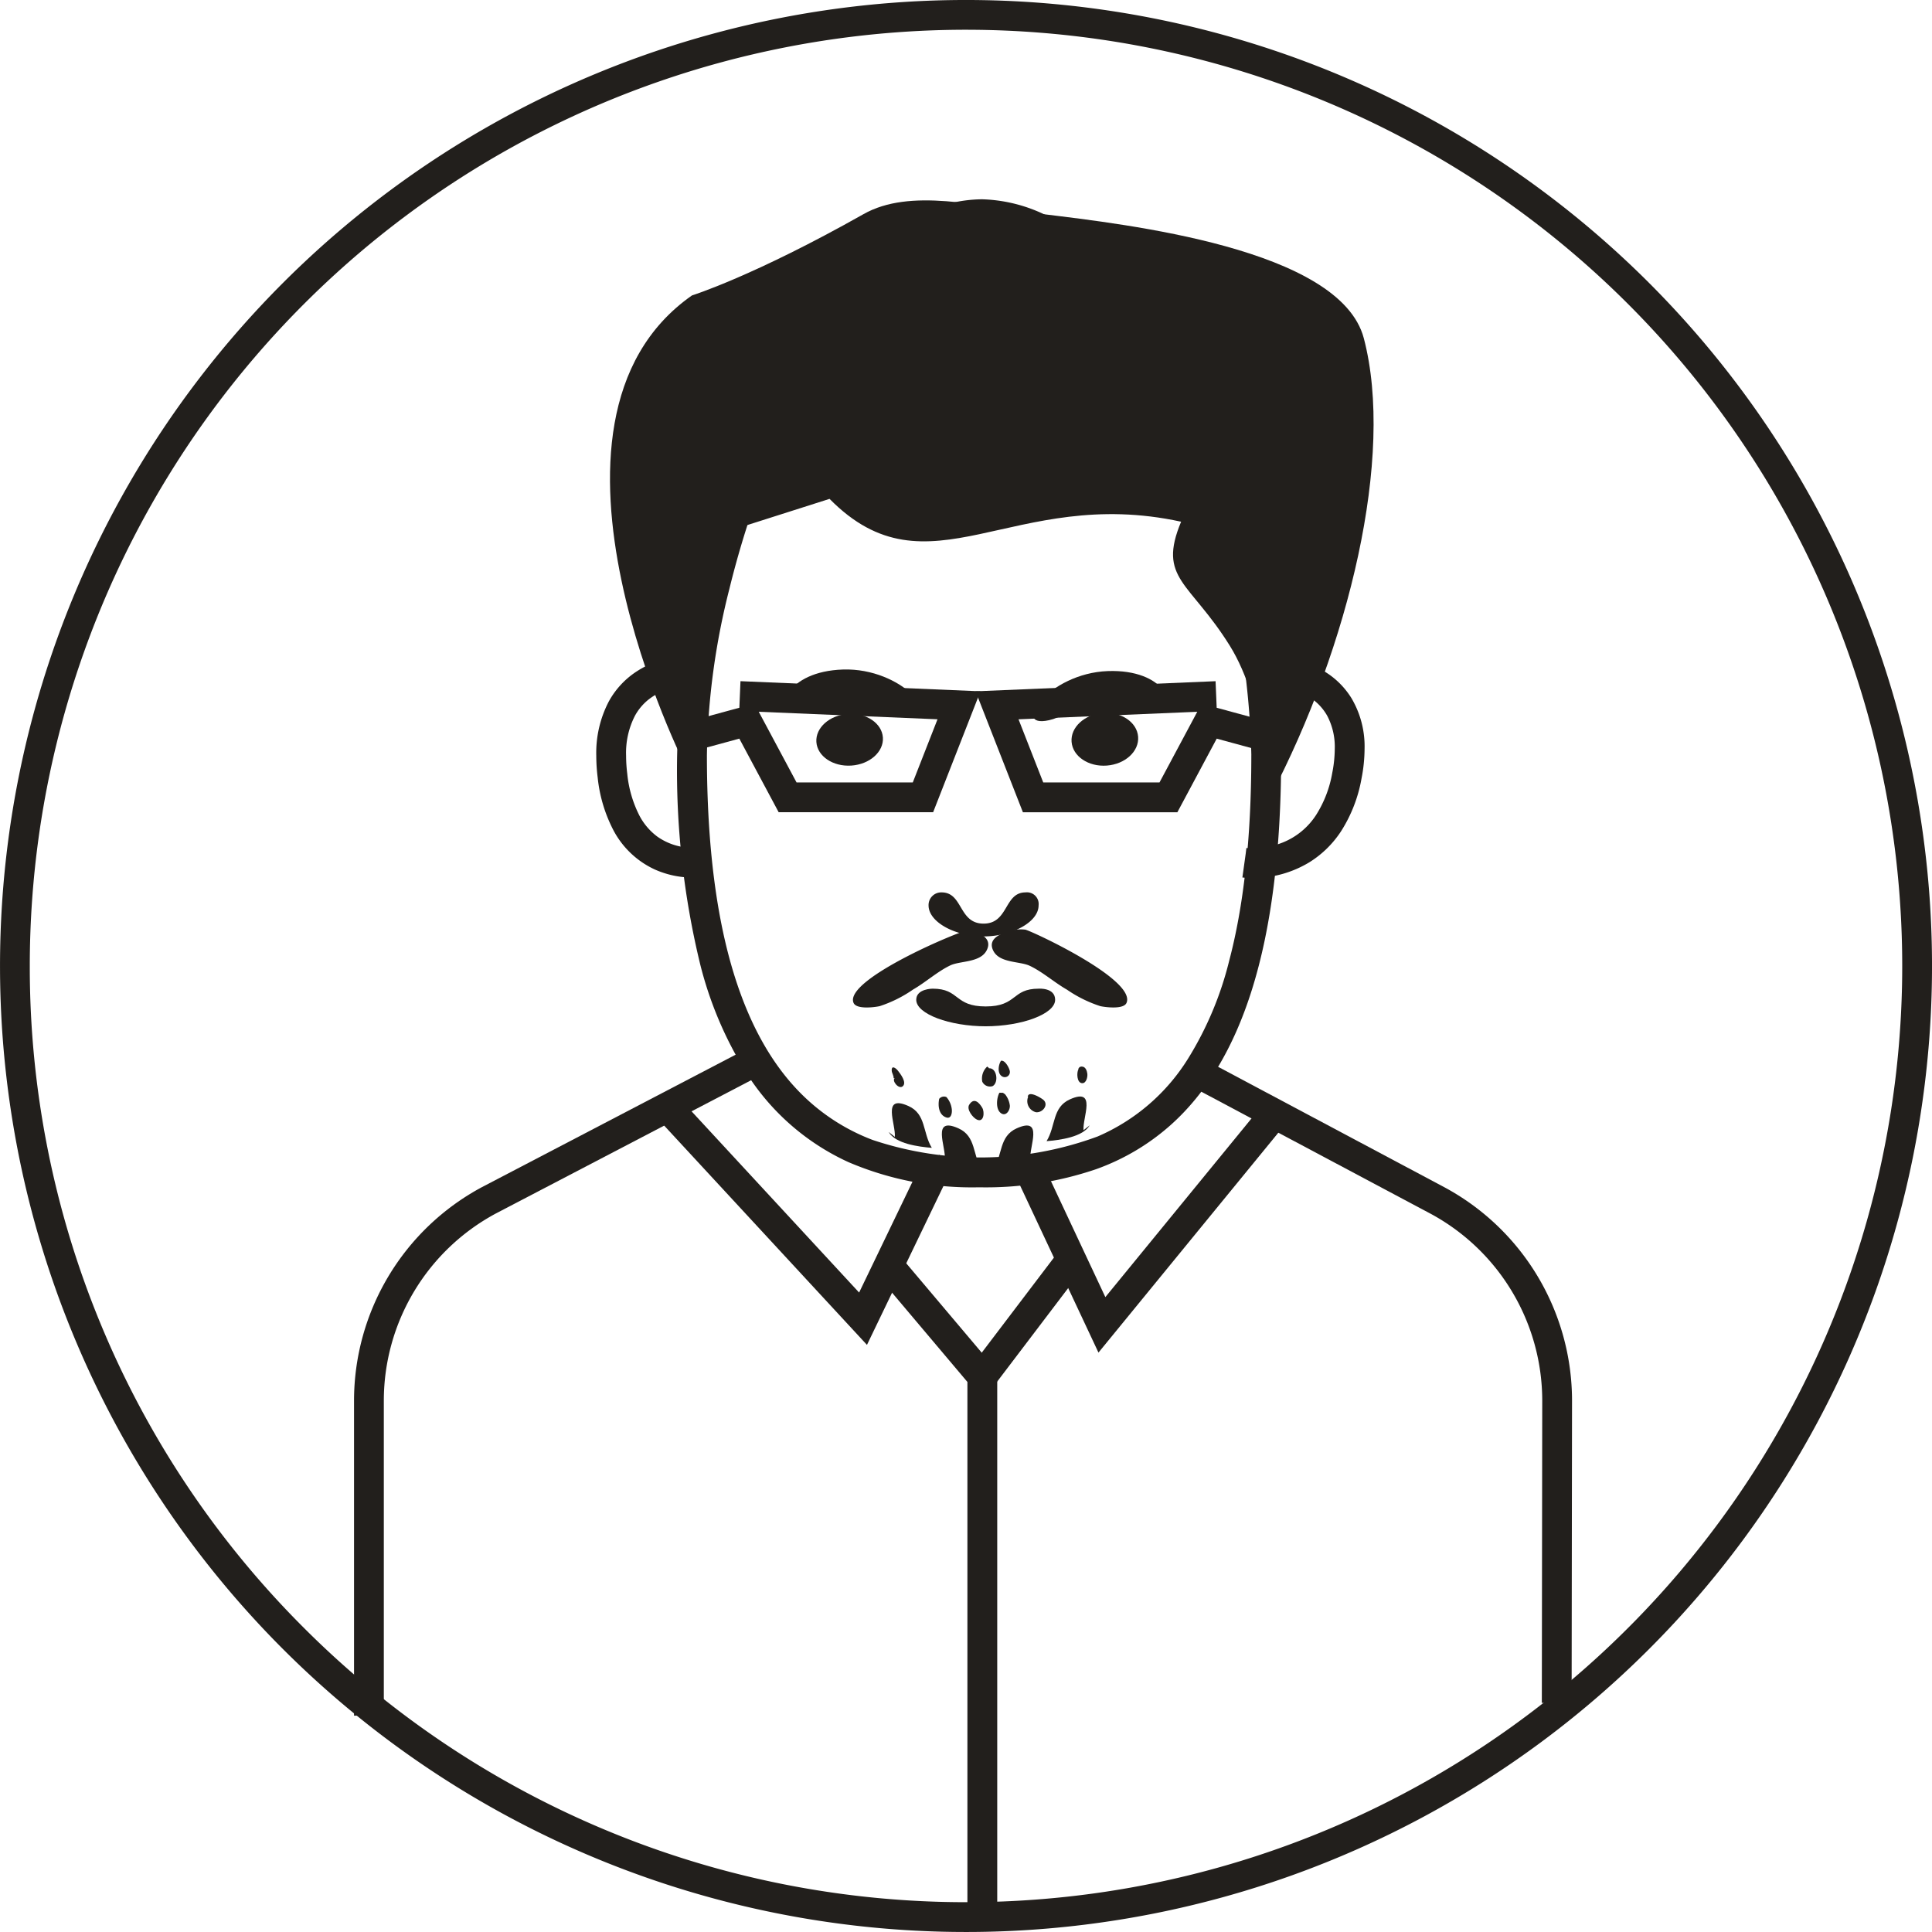 <svg xmlns="http://www.w3.org/2000/svg" width="210" height="209.999" viewBox="0 0 210 209.999"><g transform="translate(-898.498 -2103.223)"><path d="M1013.539,2212.848c3.126,0,6.007-1.563,6.007-3.371a1.272,1.272,0,0,0-1.417-1.416c-2.344,0-1.828,3.394-4.563,3.394s-2.218-3.394-4.562-3.394a1.376,1.376,0,0,0-1.417,1.416c0,1.808,2.881,3.371,6.007,3.371" transform="translate(-8.158 -7.839)" fill="#221f1c"/><path d="M900.117,2208.222h1.619a101.763,101.763,0,1,1,29.806,71.956,101.434,101.434,0,0,1-29.806-71.956H898.5a105,105,0,1,0,105-105,105,105,0,0,0-105,105Z" fill="#221f1c"/><path d="M975.618,2234.3l22.882,24.743,9.235-19.179-2.917-1.4-7.171,14.891L977.995,2232.1l-2.377,2.2Z" transform="translate(-5.767 -9.637)" fill="#221f1c"/><path d="M1044.823,2232.784l-17.276,21.117-7.074-15.08-2.932,1.376,9.258,19.734,20.531-25.1-2.506-2.05Z" transform="translate(-8.902 -9.688)" fill="#221f1c"/><path d="M983.065,2226.284l-29.055,15.168-.015.008a26.342,26.342,0,0,0-13.905,23.222v34.226h3.238v-34.226a23.1,23.1,0,0,1,12.2-20.368l-.764-1.427.749,1.435,29.055-15.168-1.5-2.871Z" transform="translate(-3.11 -9.202)" fill="#221f1c"/><path d="M1037.956,2230.357l26.406,14.051,0,0a23.106,23.106,0,0,1,12.2,20.368l-.045,32.837,3.238,0,.045-32.84a26.345,26.345,0,0,0-13.905-23.224l0,0-26.4-14.051-1.521,2.859Z" transform="translate(-10.429 -9.293)" fill="#221f1c"/><path d="M1042.078,2187.052h-1.619c0,9.175-.866,16.516-2.4,22.328a36.89,36.89,0,0,1-4.47,10.651,21.642,21.642,0,0,1-9.83,8.47,36.839,36.839,0,0,1-24.457.38,21.992,21.992,0,0,1-7.181-4.452c-3.228-3-5.927-7.3-7.837-13.386s-3-13.958-3-23.992a78.241,78.241,0,0,1,2.456-18.122c2.371-9.666,6.354-19.605,11.253-27.007a36.06,36.06,0,0,1,7.869-8.851,13.834,13.834,0,0,1,8.329-3.2,11.961,11.961,0,0,1,5.532,1.44c3.206,1.652,6.371,4.745,9.243,8.806,4.315,6.085,7.969,14.3,10.51,22.749a87.806,87.806,0,0,1,3.986,24.189h3.238a84.272,84.272,0,0,0-2.446-18.881c-2.364-9.976-6.293-20.184-11.355-28.021a38.454,38.454,0,0,0-8.469-9.65,16.8,16.8,0,0,0-10.239-3.869,15.333,15.333,0,0,0-7.042,1.8c-3.9,2.009-7.4,5.475-10.538,9.8-4.694,6.493-8.555,14.968-11.276,23.686a88.186,88.186,0,0,0-4.288,25.137,89.284,89.284,0,0,0,2.506,22.728,41.02,41.02,0,0,0,4.873,11.576,25.8,25.8,0,0,0,11.249,9.934,34.146,34.146,0,0,0,14.2,2.733,37.209,37.209,0,0,0,12.7-1.965,24.629,24.629,0,0,0,8.239-4.915c3.718-3.364,6.7-8.153,8.739-14.692s3.15-14.85,3.15-25.4Z" transform="translate(-5.948 -1.75)" fill="#221f1c"/><path d="M1024.388,2190.117c-.121-1.579,1.4-2.981,3.4-3.134s3.712,1,3.833,2.582-1.4,2.981-3.4,3.134S1024.509,2191.695,1024.388,2190.117Z" transform="translate(-9.414 -6.262)" fill="#221f1c"/><path d="M994.406,2190.143c-.1-1.551,1.433-2.915,3.431-3.048s3.7,1.016,3.8,2.567-1.433,2.914-3.431,3.047S994.509,2191.693,994.406,2190.143Z" transform="translate(-7.172 -6.271)" fill="#221f1c"/><path d="M1021.6,2187.4c2.588-.587,2.1-2.3,6.371-2.782s2.787,2.045,5.31,1.761.945-4.546-5.3-4.318C1021.521,2182.3,1017.318,2188.369,1021.6,2187.4Z" transform="translate(-9.075 -5.895)" fill="#221f1c"/><path d="M1003.767,2186.765c-2.622-.407-2.254-2.151-6.547-2.338s-2.64,2.232-5.177,2.122-1.255-4.471,4.993-4.672C1003.5,2181.669,1008.11,2187.44,1003.767,2186.765Z" transform="translate(-6.904 -5.881)" fill="#221f1c"/><path d="M1013.651,2223.462c3.948,0,7.585-1.335,7.585-2.88,0-1.344-1.788-1.21-1.788-1.21-2.961,0-2.307,1.932-5.761,1.932s-2.8-1.932-5.76-1.932c0,0-1.789-.011-1.789,1.21,0,1.545,3.639,2.88,7.586,2.88" transform="translate(-8.049 -8.685)" fill="#221f1c"/><path d="M979.794,2201.1l.1.58-.091-.582-.01,0,.1.58-.091-.582a5.129,5.129,0,0,1-.734.045,6.641,6.641,0,0,1-3.884-1.213,6.727,6.727,0,0,1-1.958-2.308,12.707,12.707,0,0,1-1.307-4.508,16.307,16.307,0,0,1-.128-1.979,8.821,8.821,0,0,1,.96-4.336,5.849,5.849,0,0,1,1.46-1.75,6.95,6.95,0,0,1,3.228-1.394c.1-.014.169-.022.212-.026l.042,0h0l-.059-.966.049.966h.01l-.059-.966.049.966-.164-3.233a9.967,9.967,0,0,0-4.507,1.535,9.111,9.111,0,0,0-3.1,3.309,12.062,12.062,0,0,0-1.362,5.9,19.5,19.5,0,0,0,.152,2.373,15.922,15.922,0,0,0,1.67,5.648,9.645,9.645,0,0,0,4.529,4.339,10.141,10.141,0,0,0,4.164.884,7.832,7.832,0,0,0,1.279-.091l-.555-3.189Z" transform="translate(-5.239 -5.771)" fill="#221f1c"/><path d="M1044.452,2204.371a8.623,8.623,0,0,0,1.113.062,11.842,11.842,0,0,0,6.228-1.749,11.159,11.159,0,0,0,3.388-3.339,15.713,15.713,0,0,0,2.222-5.727,16.992,16.992,0,0,0,.332-3.239,10.293,10.293,0,0,0-1.427-5.5,8.8,8.8,0,0,0-2.326-2.5,10.772,10.772,0,0,0-3.583-1.672,9.671,9.671,0,0,0-1.78-.313l-.192,3.233.056-.951-.065.95h.008l.056-.95-.065.95.067.007a7.975,7.975,0,0,1,3.372,1.213,5.6,5.6,0,0,1,1.817,1.948,7.231,7.231,0,0,1,.822,3.588,13.785,13.785,0,0,1-.273,2.622,12.47,12.47,0,0,1-1.745,4.558,7.758,7.758,0,0,1-3.686,3.028,8.918,8.918,0,0,1-3.228.608c-.232,0-.415-.01-.53-.019l-.123-.011-.021,0-.069.559.078-.558h-.008l-.069.559.078-.558-.446,3.208Z" transform="translate(-10.914 -5.771)" fill="#221f1c"/><path d="M978.4,2188.308c.211.466-19.089-37.384.673-51.213,0,0,6.679-2.079,18.642-8.835,5.084-2.872,12.418-.873,19.534,0,8.947,1.1,32.283,3.714,34.851,13.5,3.359,12.8-1.593,33.476-10.2,49.89,0,0-.505-10.261-4.356-16.458-4.36-7.014-7.893-7.287-5.306-13.5-18.329-4-27.432,8.45-38.213-2.483l-10.8,3.441S978.4,2171.4,978.4,2188.308Z" transform="translate(-5.359 -1.761)" fill="#221f1c"/><path d="M1014.6,2322.637v-59.354l-10.568-12.514-2.474,2.09,9.8,11.61v58.169h3.238Z" transform="translate(-7.707 -11.033)" fill="#221f1c"/><path d="M1015.091,2264.807l9.661-12.726-2.579-1.958-9.661,12.725" transform="translate(-8.526 -10.985)" fill="#221f1c"/><path d="M998.769,2220.4c.325.757,2.386.459,2.844.355a13.9,13.9,0,0,0,3.616-1.8c1.37-.786,2.683-1.984,4.075-2.638,1.073-.5,3.272-.278,3.948-1.655.711-1.445-1.138-1.975-1.915-2.188C1010.854,2212.336,997.659,2217.825,998.769,2220.4Z" transform="translate(-7.493 -8.169)" fill="#221f1c"/><path d="M1029.657,2220.4c-.327.747-2.386.453-2.845.351a13.986,13.986,0,0,1-3.616-1.785c-1.369-.778-2.683-1.962-4.075-2.609-1.073-.5-3.272-.274-3.947-1.637-.711-1.43,1.136-1.953,1.915-2.165a4.051,4.051,0,0,1,1.562-.12C1019.186,2212.508,1030.766,2217.854,1029.657,2220.4Z" transform="translate(-8.713 -8.164)" fill="#221f1c"/><path d="M1003.567,2236.49c.14-1.338-1.492-4.685,1.479-3.358,1.94.867,1.528,2.89,2.543,4.547-1.442-.12-3.943-.438-4.692-1.726" transform="translate(-7.807 -9.691)" fill="#221f1c"/><path d="M1019.216,2239.113c-.139-1.339,1.493-4.685-1.478-3.358-1.94.867-1.529,2.89-2.542,4.547,1.44-.12,3.942-.438,4.692-1.726" transform="translate(-8.727 -9.888)" fill="#221f1c"/><path d="M1025.469,2235.707c-.139-1.339,1.492-4.685-1.477-3.359-1.94.867-1.529,2.891-2.543,4.547,1.441-.121,3.943-.438,4.692-1.725" transform="translate(-9.194 -9.633)" fill="#221f1c"/><path d="M1009.442,2239.113c.14-1.339-1.492-4.685,1.479-3.358,1.94.867,1.528,2.89,2.543,4.547-1.442-.12-3.944-.438-4.692-1.726" transform="translate(-8.246 -9.888)" fill="#221f1c"/><path d="M1003.591,2229.77c-.368.3.444,1.294.876.893.451-.418-.266-1.342-.525-1.672-.218-.28-.711-.662-.685-.019.012.275.254.58.2.833" transform="translate(-7.834 -9.377)" fill="#221f1c"/><path d="M1008.832,2232.292c-.154.719-.066,1.749.772,2.027.551.183.652-.536.589-.947a2.415,2.415,0,0,0-.576-1.269A.668.668,0,0,0,1008.832,2232.292Z" transform="translate(-8.246 -9.633)" fill="#221f1c"/><path d="M1014.426,2228.524a1.777,1.777,0,0,0-.535,1.64.927.927,0,0,0,1.12.487c.692-.369.475-2.012-.394-1.937C1014.611,2228.68,1014.636,2228.683,1014.426,2228.524Z" transform="translate(-8.625 -9.37)" fill="#221f1c"/><path d="M1012.361,2232.964c-.332.51.388,1.423.835,1.628.761.349.853-.815.576-1.286C1013.47,2232.795,1012.9,2232.118,1012.361,2232.964Z" transform="translate(-8.508 -9.672)" fill="#221f1c"/><path d="M1015.889,2231.6c-.314.559-.446,1.849.215,2.251.524.32.945-.354.92-.852a2.427,2.427,0,0,0-.526-1.24l-.229-.156Z" transform="translate(-8.759 -9.6)" fill="#221f1c"/><path d="M1019.284,2232.04a1.241,1.241,0,0,0,.838,1.687c.692.087,1.393-.742.859-1.3-.192-.2-1.618-1.083-1.737-.423C1019.221,2232.008,1019.173,2232,1019.284,2232.04Z" transform="translate(-9.026 -9.612)" fill="#221f1c"/><path d="M1016.071,2227.846c-.278.436-.432,1.372.134,1.7a.554.554,0,0,0,.834-.516C1017.038,2228.735,1016.528,2227.72,1016.071,2227.846Z" transform="translate(-8.773 -9.318)" fill="#221f1c"/><path d="M1025.179,2228.831c-.2.345-.183,1.465.4,1.5.461.029.619-.693.571-1.034-.041-.286-.156-.652-.452-.75-.189-.063-.459-.009-.49.206C1025.184,2228.713,1025.152,2228.646,1025.179,2228.831Z" transform="translate(-9.464 -9.37)" fill="#221f1c"/><path d="M1046.17,2188l-8.492-2.308-4.577,8.562h-12.638l-2.686-6.862,21.554-.907-.136-3.235-26.087,1.1,5.145,13.145h16.79l4.276-8,6,1.632.849-3.125Z" transform="translate(-8.57 -5.984)" fill="#221f1c"/><path d="M978.8,2191.125l6-1.632,4.276,8h16.79l5.145-13.145-26.086-1.1-.136,3.236,21.553.906-2.687,6.862H991.019l-4.579-8.562L977.949,2188l.85,3.125Z" transform="translate(-5.941 -5.984)" fill="#221f1c"/></g></svg>